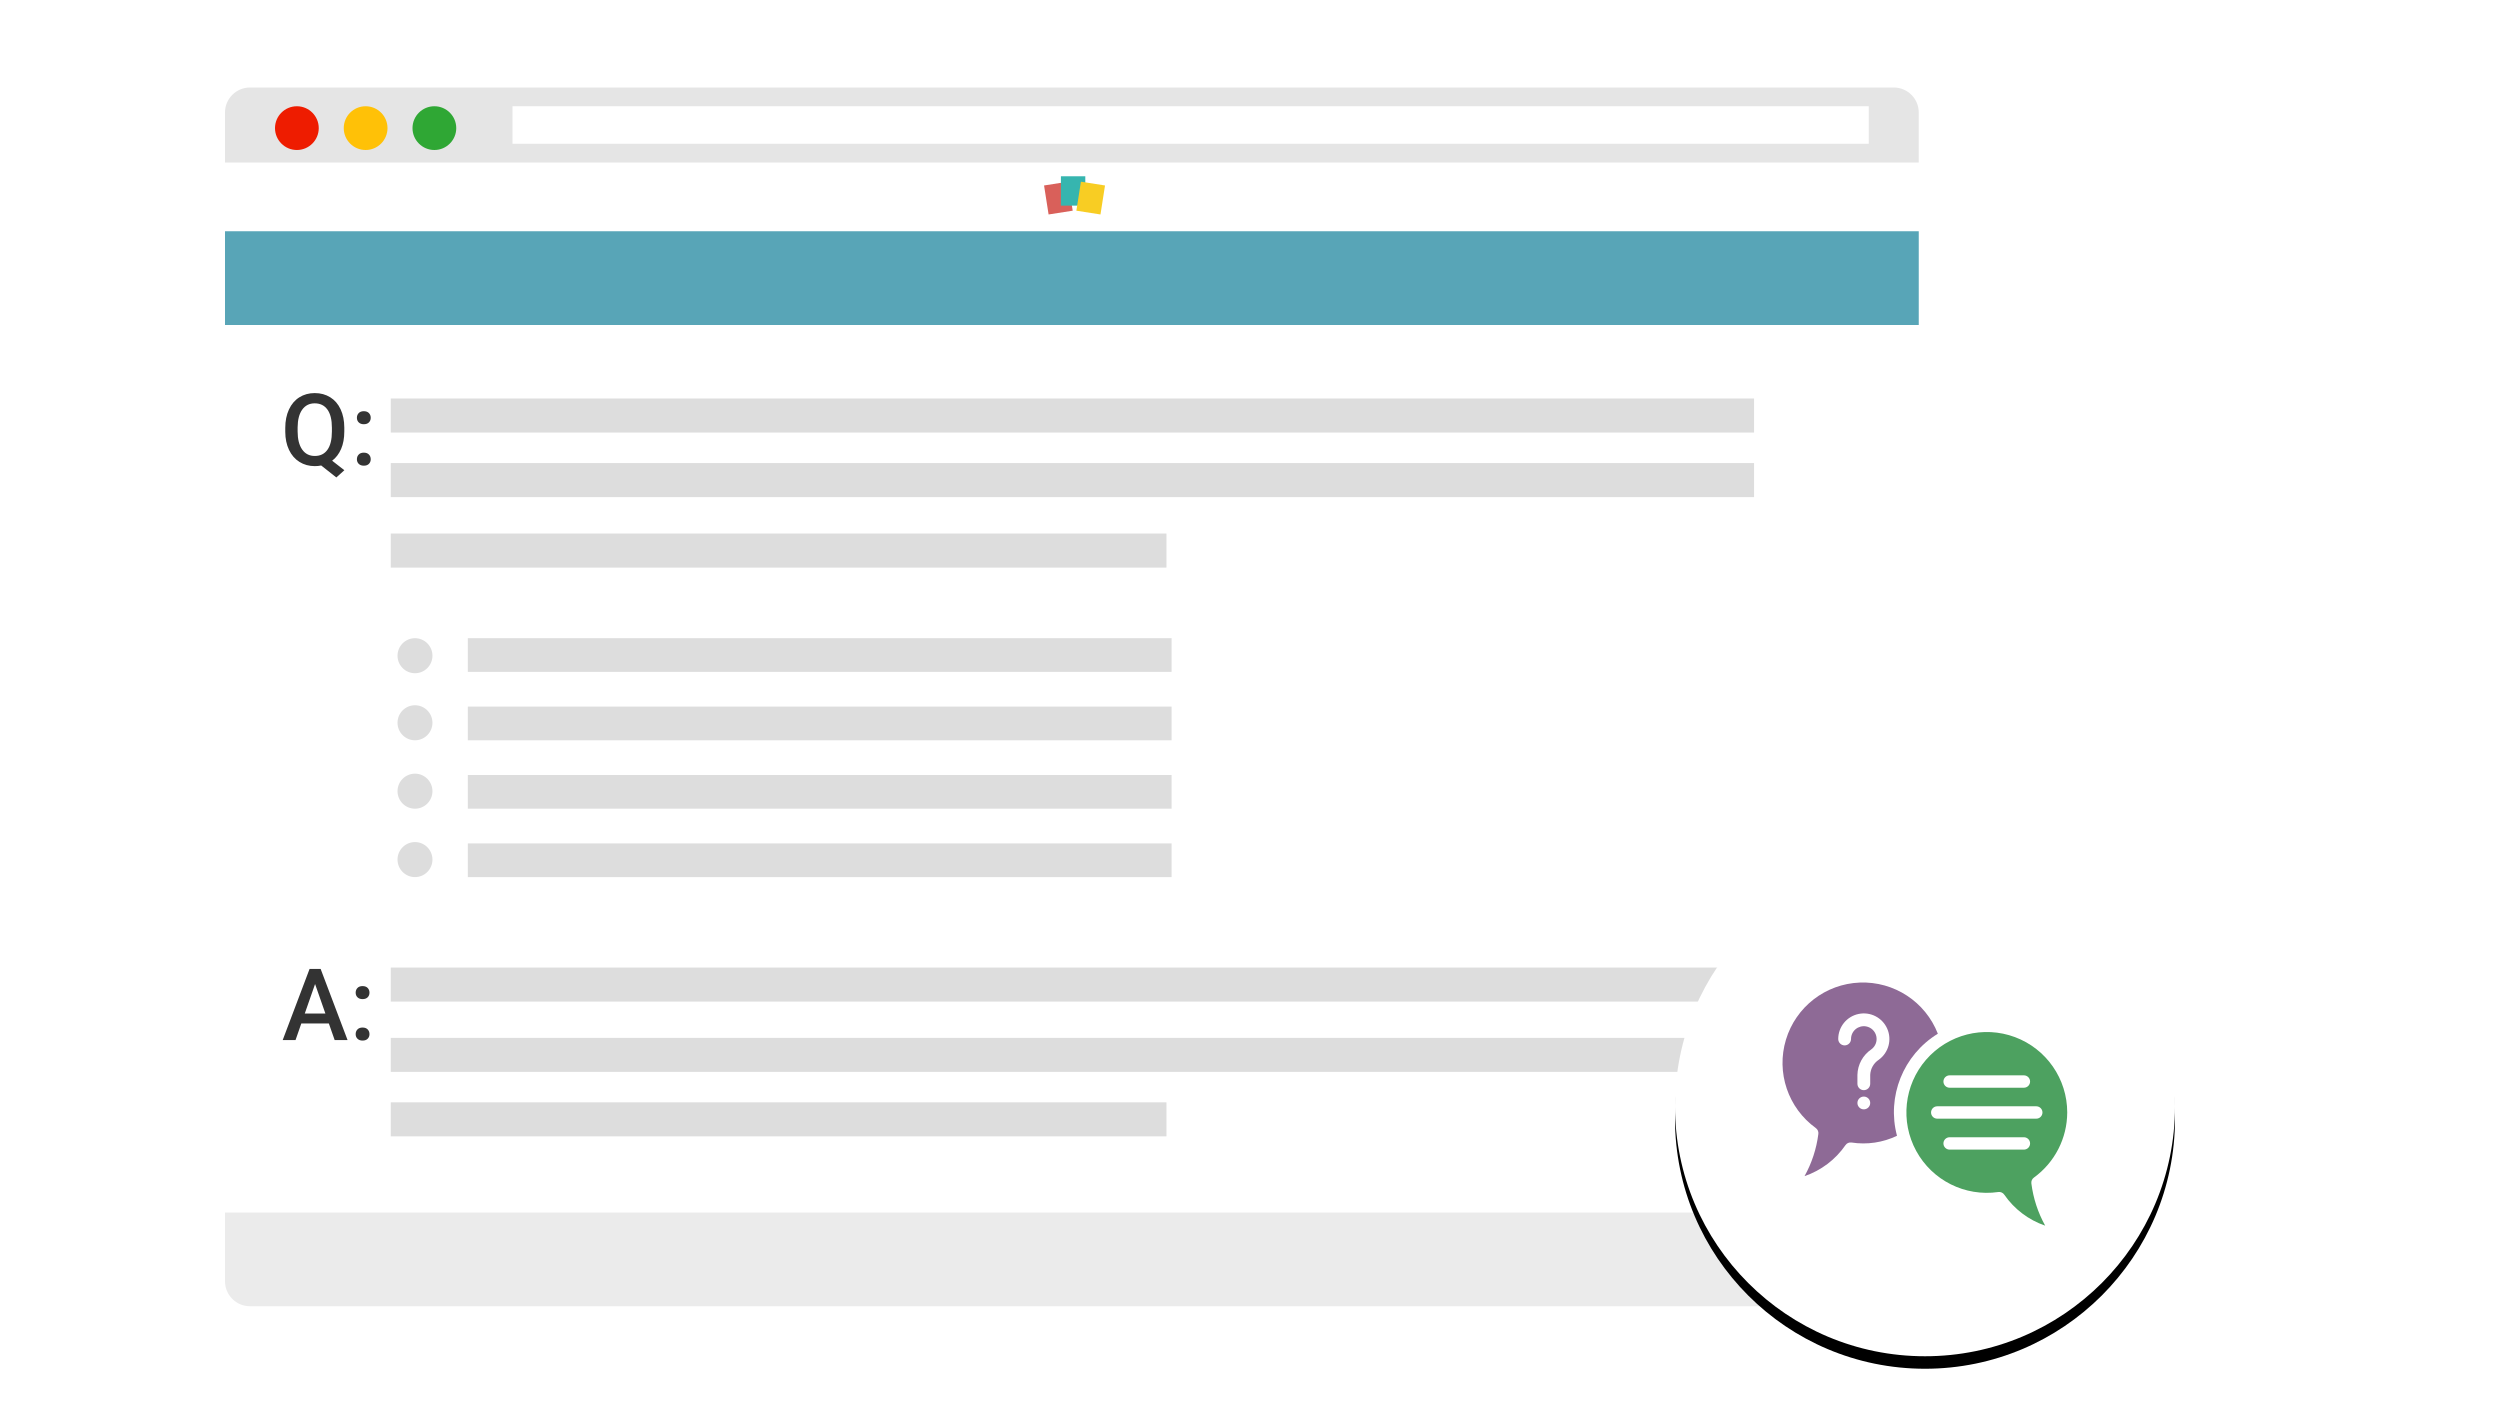 <?xml version="1.0" encoding="UTF-8"?>
<svg xmlns="http://www.w3.org/2000/svg" xmlns:xlink="http://www.w3.org/1999/xlink" width="400px" height="227px" viewBox="0 0 400 227" version="1.1">
  <!-- Generator: Sketch 52.6 (67491) - http://www.bohemiancoding.com/sketch -->
  <title>Group 69 Copy 3</title>
  <desc>Created with Sketch.</desc>
  <defs>
    <rect id="path-1" x="2.84217094e-14" y="-1.23634436e-12" width="399.251" height="226.667"></rect>
    <filter x="-7.4%" y="-10.3%" width="114.8%" height="120.5%" id="filter-3">
      <feOffset dx="0" dy="2" in="SourceAlpha" result="shadowOffsetOuter1"></feOffset>
      <feGaussianBlur stdDeviation="4" in="shadowOffsetOuter1" result="shadowBlurOuter1"></feGaussianBlur>
      <feColorMatrix values="0 0 0 0 0   0 0 0 0 0   0 0 0 0 0  0 0 0 0.3 0" type="matrix" in="shadowBlurOuter1" result="shadowMatrixOuter1"></feColorMatrix>
      <feMerge>
        <feMergeNode in="shadowMatrixOuter1"></feMergeNode>
        <feMergeNode in="SourceGraphic"></feMergeNode>
      </feMerge>
    </filter>
    <circle id="path-4" cx="308" cy="177" r="40"></circle>
    <filter x="-16.2%" y="-13.8%" width="132.5%" height="132.5%" id="filter-5">
      <feOffset dx="0" dy="2" in="SourceAlpha" result="shadowOffsetOuter1"></feOffset>
      <feGaussianBlur stdDeviation="4" in="shadowOffsetOuter1" result="shadowBlurOuter1"></feGaussianBlur>
      <feColorMatrix values="0 0 0 0 0   0 0 0 0 0   0 0 0 0 0  0 0 0 0.3 0" type="matrix" in="shadowBlurOuter1"></feColorMatrix>
    </filter>
  </defs>
  <g id="-----Product-Pages***" stroke="none" stroke-width="1" fill="none" fill-rule="evenodd">
    <g id="GED-Flash-Design-1024" transform="translate(-561, -1116)">
      <g id="Group-17" transform="translate(64, 1116)">
        <g id="Group-16" transform="translate(496, 0)">
          <g id="Group-69-Copy-3" transform="translate(1, 0)">
            <mask id="mask-2" fill="white">
              <use xlink:href="#path-1"></use>
            </mask>
            <use id="Mask" fill="#FFFFFF" xlink:href="#path-1"></use>
            <g id="Group-63" filter="url(#filter-3)" mask="url(#mask-2)">
              <g transform="translate(36, 12)">
                <path d="M4,195 L267,195 C269.209,195 271,193.209 271,191 L271,4 C271,1.791 269.209,-4.05812251e-16 267,0 L4,0 C1.791,4.05812251e-16 -2.705415e-16,1.791 0,4 L0,191 C2.705415e-16,193.209 1.791,195 4,195 Z" id="Fill-15" fill="#FFFFFF"></path>
                <polygon id="Fill-18-Copy" fill="#58A5B7" points="0 38 271 38 271 23 0 23"></polygon>
                <g id="Group-70" stroke-width="1" fill="none" transform="translate(131, 14)">
                  <polyline id="Fill-1" fill="#D9605A" points="4.631 5.711 0.774 6.315 0.048 1.675 3.905 1.071 4.631 5.711"></polyline>
                  <polygon id="Fill-3" fill="#36B5AF" points="2.745 4.901 6.649 4.901 6.649 0.204 2.745 0.204"></polygon>
                  <polyline id="Fill-5" fill="#F8CD23" points="5.22 5.711 9.077 6.315 9.803 1.675 5.946 1.071 5.22 5.711"></polyline>
                </g>
                <path d="M4,195 L267,195 C269.209,195 271,193.209 271,191 L271,180 L0,180 L0,191 C2.705415e-16,193.209 1.791,195 4,195 Z" id="Fill-18-Copy-2" fill="#EBEBEB"></path>
                <g id="Group-64" stroke-width="1" fill="none" transform="translate(27, 88)">
                  <polygon id="Fill-21" fill="#DDDDDD" points="11.853 38.338 124.455 38.338 124.455 32.948 11.853 32.948"></polygon>
                  <polygon id="Fill-22" fill="#DDDDDD" points="11.853 27.39 124.455 27.39 124.455 22 11.853 22"></polygon>
                  <polygon id="Fill-23" fill="#DDDDDD" points="11.853 16.447 124.455 16.447 124.455 11.056 11.853 11.056"></polygon>
                  <polygon id="Fill-24" fill="#DDDDDD" points="11.853 5.499 124.455 5.499 124.455 0.109 11.853 0.109"></polygon>
                  <path d="M6.192,2.914 C6.192,4.46 4.94,5.716 3.398,5.716 C1.852,5.716 0.604,4.46 0.604,2.914 C0.604,1.368 1.852,0.112 3.398,0.112 C4.94,0.112 6.192,1.368 6.192,2.914" id="Fill-25" fill="#DDDDDD"></path>
                  <path d="M6.192,13.643 C6.192,15.189 4.94,16.445 3.398,16.445 C1.852,16.445 0.604,15.189 0.604,13.643 C0.604,12.097 1.852,10.841 3.398,10.841 C4.94,10.841 6.192,12.097 6.192,13.643" id="Fill-26" fill="#DDDDDD"></path>
                  <path d="M6.192,24.589 C6.192,26.135 4.94,27.391 3.398,27.391 C1.852,27.391 0.604,26.135 0.604,24.589 C0.604,23.043 1.852,21.787 3.398,21.787 C4.94,21.787 6.192,23.043 6.192,24.589" id="Fill-27" fill="#DDDDDD"></path>
                  <path d="M6.192,35.534 C6.192,37.081 4.94,38.336 3.398,38.336 C1.852,38.336 0.604,37.081 0.604,35.534 C0.604,33.988 1.852,32.732 3.398,32.732 C4.94,32.732 6.192,33.988 6.192,35.534" id="Fill-28" fill="#DDDDDD"></path>
                </g>
                <g id="Group-68" stroke-width="1" fill="none" transform="translate(9, 48)">
                  <g id="Group-66" transform="translate(17.523, 1.758)" fill="#DDDDDD">
                    <polygon id="Fill-29" points="4.26325641e-14 5.453 218.127 5.453 218.127 5.68434189e-13 4.26325641e-14 5.68434189e-13"></polygon>
                    <polygon id="Fill-30" points="4.26325641e-14 15.782 218.127 15.782 218.127 10.333 4.26325641e-14 10.333"></polygon>
                    <polygon id="Fill-31" points="-5.68434189e-14 27.059 124.11 27.059 124.11 21.606 -5.68434189e-14 21.606"></polygon>
                  </g>
                  <path d="M10.088,7.034 C10.088,8.112 9.918,9.045 9.577,9.834 C9.235,10.623 8.758,11.25 8.143,11.713 L10.096,13.237 L8.815,14.393 L6.393,12.479 C6.075,12.547 5.734,12.58 5.37,12.58 C4.453,12.58 3.634,12.355 2.912,11.905 C2.191,11.454 1.634,10.812 1.241,9.979 C0.847,9.146 0.648,8.185 0.643,7.096 L0.643,6.455 C0.643,5.346 0.84,4.367 1.233,3.518 C1.626,2.669 2.181,2.019 2.897,1.569 C3.613,1.118 4.432,0.893 5.354,0.893 C6.291,0.893 7.118,1.116 7.834,1.561 C8.551,2.006 9.104,2.647 9.495,3.483 C9.885,4.319 10.083,5.291 10.088,6.401 L10.088,7.034 Z M8.104,6.44 C8.104,5.159 7.864,4.187 7.385,3.526 C6.906,2.864 6.229,2.534 5.354,2.534 C4.505,2.534 3.84,2.868 3.358,3.538 C2.876,4.207 2.63,5.151 2.62,6.37 L2.62,7.034 C2.62,8.263 2.86,9.224 3.342,9.916 C3.824,10.609 4.5,10.955 5.37,10.955 C6.25,10.955 6.926,10.622 7.397,9.955 C7.868,9.289 8.104,8.315 8.104,7.034 L8.104,6.44 Z M13.207,10.424 C13.561,10.424 13.835,10.525 14.027,10.725 C14.22,10.926 14.316,11.177 14.316,11.479 C14.316,11.776 14.22,12.022 14.027,12.217 C13.835,12.413 13.561,12.51 13.207,12.51 C12.868,12.51 12.6,12.414 12.402,12.221 C12.204,12.028 12.105,11.781 12.105,11.479 C12.105,11.177 12.202,10.926 12.395,10.725 C12.587,10.525 12.858,10.424 13.207,10.424 Z M13.207,3.791 C13.561,3.791 13.835,3.892 14.027,4.092 C14.22,4.293 14.316,4.544 14.316,4.846 C14.316,5.143 14.22,5.389 14.027,5.584 C13.835,5.78 13.561,5.877 13.207,5.877 C12.868,5.877 12.6,5.781 12.402,5.588 C12.204,5.396 12.105,5.148 12.105,4.846 C12.105,4.544 12.202,4.293 12.395,4.092 C12.587,3.892 12.858,3.791 13.207,3.791 Z" id="Q:" fill="#333333"></path>
                </g>
                <g id="Group-67" stroke-width="1" fill="none" transform="translate(9, 140)">
                  <g id="Group-65" transform="translate(17.523, 0.812)" fill="#DDDDDD">
                    <polygon id="Fill-29-Copy" points="4.26325641e-14 5.442 218.127 5.442 218.127 5.68434189e-13 4.26325641e-14 5.68434189e-13"></polygon>
                    <polygon id="Fill-30-Copy" points="4.26325641e-14 16.688 218.127 16.688 218.127 11.25 4.26325641e-14 11.25"></polygon>
                    <polygon id="Fill-31-Copy" points="-5.68434189e-14 27.005 124.11 27.005 124.11 21.562 -5.68434189e-14 21.562"></polygon>
                  </g>
                  <path d="M7.616,9.758 L3.209,9.758 L2.287,12.406 L0.233,12.406 L4.53,1.031 L6.303,1.031 L10.608,12.406 L8.545,12.406 L7.616,9.758 Z M3.764,8.164 L7.061,8.164 L5.412,3.445 L3.764,8.164 Z M13.008,10.406 C13.362,10.406 13.635,10.507 13.828,10.707 C14.021,10.908 14.117,11.159 14.117,11.461 C14.117,11.758 14.021,12.004 13.828,12.199 C13.635,12.395 13.362,12.492 13.008,12.492 C12.669,12.492 12.401,12.396 12.203,12.203 C12.005,12.01 11.906,11.763 11.906,11.461 C11.906,11.159 12.003,10.908 12.195,10.707 C12.388,10.507 12.659,10.406 13.008,10.406 Z M13.008,3.773 C13.362,3.773 13.635,3.874 13.828,4.074 C14.021,4.275 14.117,4.526 14.117,4.828 C14.117,5.125 14.021,5.371 13.828,5.566 C13.635,5.762 13.362,5.859 13.008,5.859 C12.669,5.859 12.401,5.763 12.203,5.57 C12.005,5.378 11.906,5.13 11.906,4.828 C11.906,4.526 12.003,4.275 12.195,4.074 C12.388,3.874 12.659,3.773 13.008,3.773 Z" id="A:" fill="#333333"></path>
                </g>
                <path d="M0,12 L271,12 L271,4 C271,1.791 269.209,-4.05812251e-16 267,0 L4,0 C1.791,4.05812251e-16 -2.705415e-16,1.791 0,4 L0,12 Z" id="Fill-32" fill="#E5E5E5"></path>
                <polygon id="Fill-33" fill="#FFFFFF" points="46 9 263 9 263 3 46 3"></polygon>
                <path d="M15,6.5 C15,8.428 13.432,10 11.5,10 C9.568,10 8,8.428 8,6.5 C8,4.568 9.568,3 11.5,3 C13.432,3 15,4.568 15,6.5" id="Fill-34" fill="#EE1C00"></path>
                <path d="M26,6.5 C26,8.428 24.432,10 22.5,10 C20.568,10 19,8.428 19,6.5 C19,4.568 20.568,3 22.5,3 C24.432,3 26,4.568 26,6.5" id="Fill-35" fill="#FFC107"></path>
                <path d="M37,6.5 C37,8.428 35.432,10 33.5,10 C31.568,10 30,8.428 30,6.5 C30,4.568 31.568,3 33.5,3 C35.432,3 37,4.568 37,6.5" id="Fill-36" fill="#2FA734"></path>
              </g>
            </g>
            <g id="Oval" mask="url(#mask-2)">
              <use fill="black" fill-opacity="1" filter="url(#filter-5)" xlink:href="#path-4"></use>
              <use fill="#FFFFFF" fill-rule="evenodd" xlink:href="#path-4"></use>
            </g>
            <g id="noun_Faqs_2069228-Copy" mask="url(#mask-2)">
              <g transform="translate(283, 155)" id="Group">
                <g>
                  <path d="M49.737,22.997 C49.745,17.96 47.196,13.262 42.968,10.524 C38.739,7.786 33.41,7.382 28.817,9.45 C26.463,3.682 20.759,-0.004 14.533,0.221 C8.307,0.445 2.883,4.532 0.951,10.455 C-0.981,16.377 0.99,22.877 5.886,26.729 C5.53,29.498 4.346,32.096 2.49,34.181 C2.207,34.465 2.122,34.89 2.276,35.26 C2.429,35.63 2.79,35.872 3.19,35.872 C3.232,35.872 3.274,35.869 3.316,35.864 C3.589,35.829 9.857,34.973 13.565,29.84 C14.066,29.899 14.57,29.929 15.075,29.93 C17.166,29.929 19.234,29.483 21.14,28.622 C23.426,34.199 28.853,37.845 34.882,37.853 C35.386,37.851 35.89,37.821 36.391,37.763 C40.099,42.896 46.367,43.752 46.64,43.787 C46.682,43.792 46.724,43.795 46.766,43.795 C47.166,43.795 47.527,43.553 47.68,43.183 C47.834,42.813 47.749,42.387 47.466,42.104 C45.61,40.019 44.426,37.421 44.07,34.652 C47.638,31.835 49.725,27.543 49.737,22.997 Z M42.419,33.418 C42.122,33.633 41.969,33.995 42.02,34.359 C42.32,36.728 43.07,39.018 44.23,41.105 C41.579,40.199 39.289,38.467 37.695,36.164 C37.485,35.84 37.106,35.669 36.724,35.724 C31.406,36.49 26.172,33.871 23.597,29.155 C21.023,24.44 21.649,18.621 25.168,14.561 C28.687,10.502 34.358,9.056 39.391,10.936 C44.424,12.816 47.76,17.625 47.756,22.997 C47.744,27.124 45.761,30.996 42.419,33.418 Z M12.261,28.241 C10.667,30.545 8.377,32.277 5.726,33.182 C6.886,31.095 7.636,28.805 7.936,26.436 C7.987,26.073 7.834,25.711 7.537,25.495 C3.088,22.282 1.166,16.602 2.752,11.348 C4.337,6.095 9.08,2.425 14.564,2.21 C20.047,1.995 25.063,5.281 27.055,10.394 C21.507,13.795 18.85,20.435 20.519,26.725 C18.255,27.813 15.714,28.188 13.232,27.801 C12.85,27.746 12.471,27.917 12.261,28.241 Z" id="Shape" fill="#FFFFFF" fill-rule="nonzero"></path>
                  <path d="M42.419,33.418 C42.122,33.633 41.969,33.995 42.02,34.359 C42.32,36.728 43.07,39.018 44.23,41.105 C41.579,40.199 39.289,38.467 37.695,36.164 C37.485,35.84 37.106,35.669 36.724,35.724 C31.406,36.49 26.172,33.871 23.597,29.155 C21.023,24.44 21.649,18.621 25.168,14.561 C28.687,10.502 34.358,9.056 39.391,10.936 C44.424,12.816 47.76,17.625 47.756,22.997 C47.744,27.124 45.761,30.996 42.419,33.418 Z" id="Path" fill="#4DA160"></path>
                  <path d="M12.261,28.241 C10.667,30.545 8.377,32.277 5.726,33.182 C6.886,31.095 7.636,28.805 7.936,26.436 C7.987,26.073 7.834,25.711 7.537,25.495 C3.088,22.282 1.166,16.602 2.752,11.348 C4.337,6.095 9.08,2.425 14.564,2.21 C20.047,1.995 25.063,5.281 27.055,10.394 C21.507,13.795 18.85,20.435 20.519,26.725 C18.255,27.813 15.714,28.188 13.232,27.801 C12.85,27.746 12.471,27.917 12.261,28.241 Z" id="Path" fill="#8E6A96"></path>
                  <path d="M28.939,19.036 L40.824,19.036 C41.371,19.036 41.814,18.593 41.814,18.046 C41.814,17.499 41.371,17.055 40.824,17.055 L28.939,17.055 C28.392,17.055 27.949,17.499 27.949,18.046 C27.949,18.593 28.392,19.036 28.939,19.036 Z" id="Path" fill="#FFFFFF"></path>
                  <path d="M42.804,22.007 L26.959,22.007 C26.412,22.007 25.968,22.45 25.968,22.997 C25.968,23.544 26.412,23.988 26.959,23.988 L42.804,23.988 C43.351,23.988 43.795,23.544 43.795,22.997 C43.795,22.45 43.351,22.007 42.804,22.007 Z" id="Path" fill="#FFFFFF"></path>
                  <path d="M40.824,26.959 L28.939,26.959 C28.392,26.959 27.949,27.402 27.949,27.949 C27.949,28.496 28.392,28.939 28.939,28.939 L40.824,28.939 C41.371,28.939 41.814,28.496 41.814,27.949 C41.814,27.402 41.371,26.959 40.824,26.959 Z" id="Path" fill="#FFFFFF"></path>
                  <g id="Group-3" transform="translate(11, 7)" fill="#FFFFFF">
                    <circle id="Oval" cx="4.21" cy="14.474" r="1.023"></circle>
                    <path d="M2.164,4.24 C2.164,3.631 2.435,3.053 2.904,2.664 C3.373,2.275 3.991,2.115 4.59,2.227 C5.395,2.379 6.032,2.995 6.209,3.795 C6.387,4.594 6.071,5.422 5.407,5.901 C4.047,6.825 3.22,8.351 3.187,9.995 L3.187,11.404 C3.187,11.969 3.645,12.427 4.21,12.427 C4.776,12.427 5.234,11.969 5.234,11.404 L5.234,9.995 C5.271,9.009 5.782,8.102 6.605,7.56 C8.174,6.428 8.736,4.352 7.953,2.583 C7.171,0.814 5.256,-0.165 3.363,0.235 C1.471,0.635 0.117,2.306 0.117,4.24 C0.117,4.805 0.575,5.264 1.14,5.264 C1.705,5.264 2.164,4.805 2.164,4.24 Z" id="Path"></path>
                  </g>
                </g>
              </g>
            </g>
          </g>
        </g>
      </g>
    </g>
  </g>
</svg>
